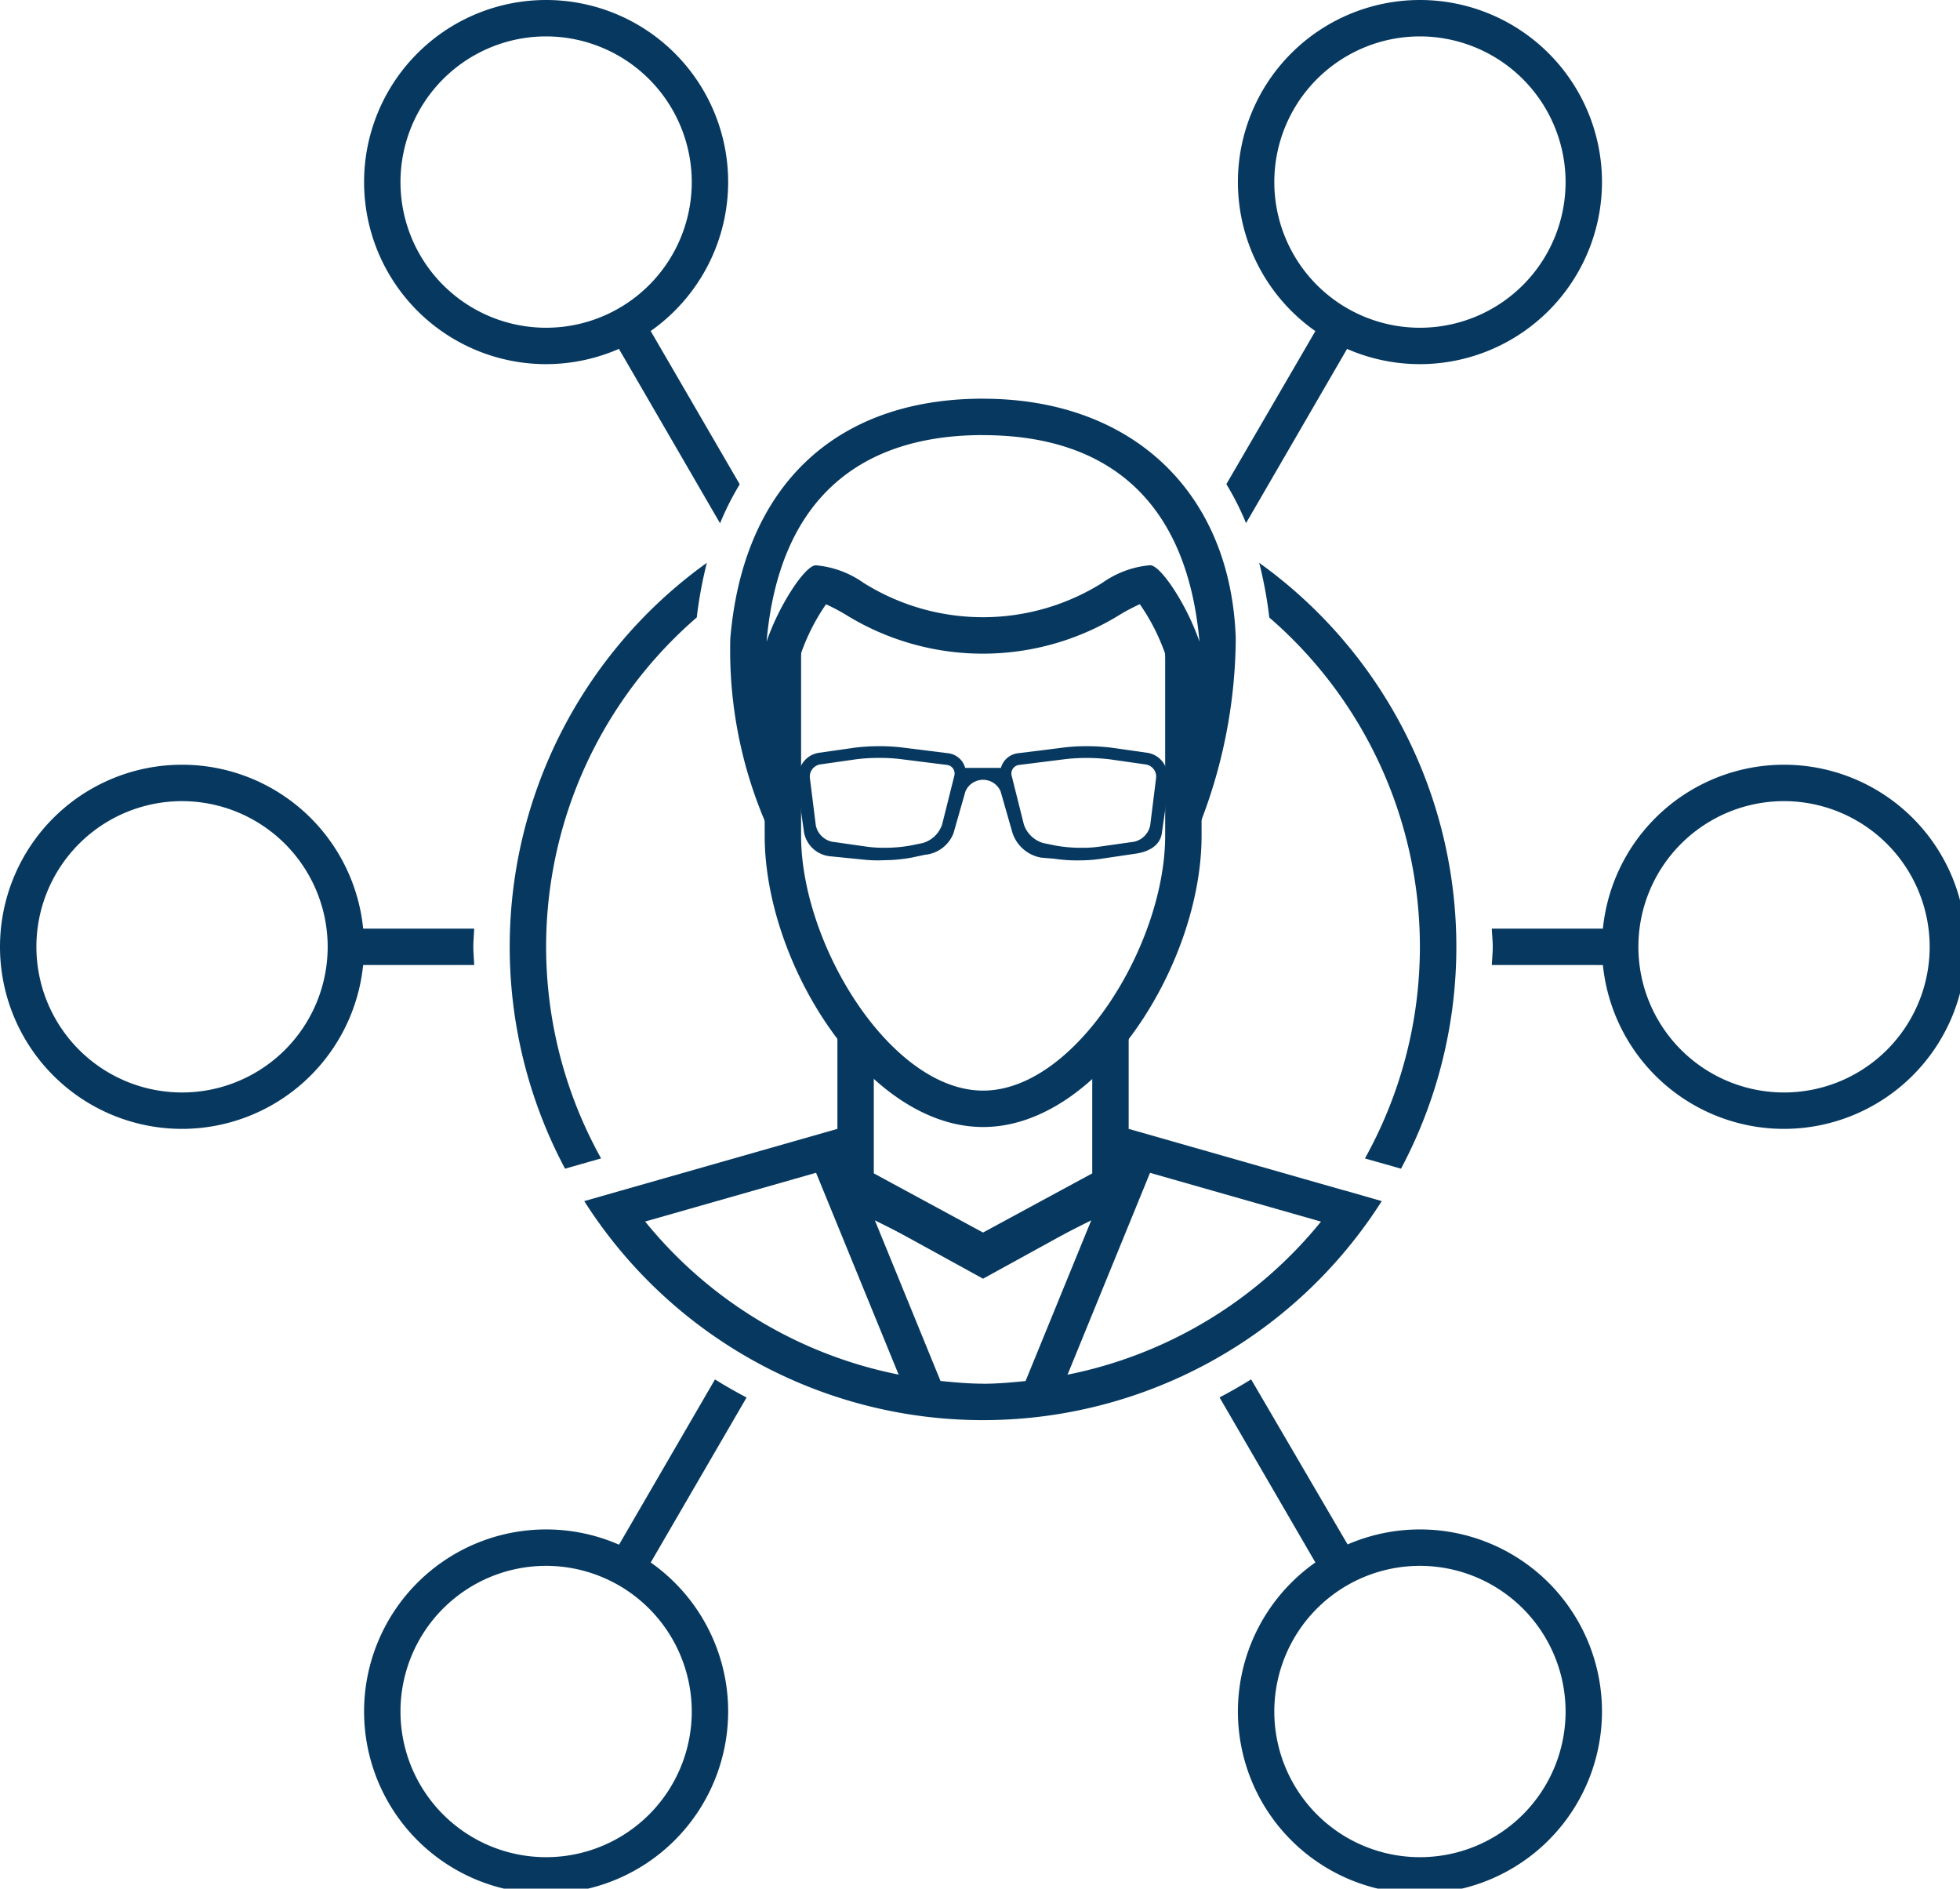 <svg id="icon_perfil" xmlns="http://www.w3.org/2000/svg" xmlns:xlink="http://www.w3.org/1999/xlink" width="82" height="79" viewBox="0 0 82 79">
  <defs>
    <clipPath id="clip-path">
      <rect id="Retângulo_1268" data-name="Retângulo 1268" width="82" height="79" fill="#073960"/>
    </clipPath>
  </defs>
  <g id="Grupo_7100" data-name="Grupo 7100" clip-path="url(#clip-path)">
    <path id="Caminho_2345" data-name="Caminho 2345" d="M18.251,45.738l4.125-7.1q-.676-.354-1.322-.756l-4.123,7.1Z" transform="translate(8.858 19.819)" fill="#073960"/>
    <path id="Caminho_2346" data-name="Caminho 2346" d="M14.687,25.5H9.849v1.523h4.838c-.009-.254-.038-.506-.038-.763s.029-.506.038-.76" transform="translate(5.153 13.343)" fill="#073960"/>
    <path id="Caminho_2347" data-name="Caminho 2347" d="M45.812,27.024V25.5H40.974c.009.254.04.5.04.76s-.03.509-.04.763Z" transform="translate(21.438 13.343)" fill="#073960"/>
    <path id="Caminho_2348" data-name="Caminho 2348" d="M38.96,44.967l-4.143-7.089c-.434.27-.873.521-1.321.756l4.123,7.1Z" transform="translate(17.526 19.819)" fill="#073960"/>
    <path id="Caminho_2349" data-name="Caminho 2349" d="M18.251,8.962l-1.321.76L21.267,17.2a11.572,11.572,0,0,1,.823-1.631Z" transform="translate(8.858 4.689)" fill="#073960"/>
    <path id="Caminho_2350" data-name="Caminho 2350" d="M37.522,8.962l-3.839,6.6a11.571,11.571,0,0,1,.823,1.631l4.335-7.474-1.319-.76" transform="translate(17.624 4.689)" fill="#073960"/>
    <path id="Caminho_2351" data-name="Caminho 2351" d="M17.616,15.232a7.616,7.616,0,1,1,7.616-7.616,7.625,7.625,0,0,1-7.616,7.616m0-13.709a6.093,6.093,0,1,0,6.093,6.093,6.1,6.1,0,0,0-6.093-6.093" transform="translate(5.232)" fill="#073960"/>
    <path id="Caminho_2352" data-name="Caminho 2352" d="M7.616,36.232a7.616,7.616,0,1,1,7.616-7.616,7.625,7.625,0,0,1-7.616,7.616m0-13.709a6.093,6.093,0,1,0,6.093,6.093,6.1,6.1,0,0,0-6.093-6.093" transform="translate(0 10.988)" fill="#073960"/>
    <path id="Caminho_2353" data-name="Caminho 2353" d="M17.616,57.232a7.616,7.616,0,1,1,7.616-7.616,7.625,7.625,0,0,1-7.616,7.616m0-13.709a6.093,6.093,0,1,0,6.093,6.093,6.1,6.1,0,0,0-6.093-6.093" transform="translate(5.232 21.975)" fill="#073960"/>
    <path id="Caminho_2354" data-name="Caminho 2354" d="M41.616,57.232a7.616,7.616,0,1,1,7.616-7.616,7.625,7.625,0,0,1-7.616,7.616m0-13.709a6.093,6.093,0,1,0,6.093,6.093,6.1,6.1,0,0,0-6.093-6.093" transform="translate(17.79 21.975)" fill="#073960"/>
    <path id="Caminho_2355" data-name="Caminho 2355" d="M51.616,36.232a7.616,7.616,0,1,1,7.616-7.616,7.625,7.625,0,0,1-7.616,7.616m0-13.709a6.093,6.093,0,1,0,6.093,6.093,6.1,6.1,0,0,0-6.093-6.093" transform="translate(23.022 10.988)" fill="#073960"/>
    <path id="Caminho_2356" data-name="Caminho 2356" d="M41.616,15.232a7.616,7.616,0,1,1,7.616-7.616,7.625,7.625,0,0,1-7.616,7.616m0-13.709a6.093,6.093,0,1,0,6.093,6.093,6.1,6.1,0,0,0-6.093-6.093" transform="translate(17.79)" fill="#073960"/>
    <path id="Caminho_2357" data-name="Caminho 2357" d="M40.134,40.688l.384.111a19.762,19.762,0,0,0-5.933-25.343,17.654,17.654,0,0,1,.423,2.288,18.2,18.2,0,0,1,4,22.626Z" transform="translate(18.096 8.087)" fill="#073960"/>
    <path id="Caminho_2358" data-name="Caminho 2358" d="M21.825,17.743a17.7,17.7,0,0,1,.423-2.288A19.764,19.764,0,0,0,16.315,40.8l.385-.111,1.123-.32a18.2,18.2,0,0,1,4-22.626" transform="translate(7.325 8.086)" fill="#073960"/>
    <path id="Caminho_2359" data-name="Caminho 2359" d="M47.863,33.58l0,0L38.824,31,37.3,33.105l-4.57,2.283-4.57-2.283L26.638,31,16.047,34.021a19.769,19.769,0,0,0,33.365,0l-1.549-.445m-29.269,1.3,7.152-2.04,3.449,8.431.027.015a18.241,18.241,0,0,1-10.628-6.407m14.137,6.783c-.6,0-1.191-.055-1.779-.113l-2.746-6.719,4.525,2.262,4.527-2.262L34.51,41.548c-.586.058-1.176.113-1.779.113m3.513-.376.027-.015,3.446-8.431,7.153,2.04a18.254,18.254,0,0,1-10.626,6.407" transform="translate(8.396 16.22)" fill="#073960"/>
    <path id="Caminho_2360" data-name="Caminho 2360" d="M33.624,29.773h.038V34.3l-4.57,2.475L24.523,34.3v-4.53h.04a12.488,12.488,0,0,1-1.252-1.523H23v7.109l6.093,3.35,6.093-3.35V28.25h-.311a12.478,12.478,0,0,1-1.251,1.523" transform="translate(12.034 14.781)" fill="#073960"/>
    <path id="Caminho_2361" data-name="Caminho 2361" d="M38.869,21.4h-1.18a.992.992,0,0,0-.774-.631l-1.493-.213a8.068,8.068,0,0,0-1.063-.064,7.514,7.514,0,0,0-.882.047l-1.979.247a.845.845,0,0,0-.717.614H29.288a.843.843,0,0,0-.717-.614l-1.979-.247a7.514,7.514,0,0,0-.882-.047,8.119,8.119,0,0,0-1.063.064l-1.491.213a1,1,0,0,0-.775.631H21.2v.981h1.1l.247,1.726a1.232,1.232,0,0,0,1.094.99l1.491.149a5.388,5.388,0,0,0,.751.015,6.59,6.59,0,0,0,1.184-.113l.53-.113a1.424,1.424,0,0,0,1.2-.9l.5-1.75a.8.8,0,0,1,1.473,0l.5,1.747a1.547,1.547,0,0,0,1.2,1.022l.529.043a6.578,6.578,0,0,0,1.185.069,5.539,5.539,0,0,0,.748-.059l1.493-.221c.533-.076,1.025-.335,1.092-.871l.247-1.729h1.106Zm-10.04.341-.506,2.023a1.205,1.205,0,0,1-.819.78l-.532.108a6.049,6.049,0,0,1-1.085.088,5.058,5.058,0,0,1-.682-.041l-1.49-.212a.881.881,0,0,1-.678-.689l-.247-1.979a.514.514,0,0,1,.433-.565l1.491-.213a7.308,7.308,0,0,1,.995-.059,7.167,7.167,0,0,1,.819.043l1.979.248a.361.361,0,0,1,.321.468m8.2,2.058a.88.88,0,0,1-.675.689l-1.493.212a5.01,5.01,0,0,1-.679.041,6.123,6.123,0,0,1-1.091-.088l-.529-.108a1.211,1.211,0,0,1-.819-.78l-.506-2.023a.363.363,0,0,1,.32-.468l1.98-.248a8.142,8.142,0,0,1,1.814.017l1.491.213a.512.512,0,0,1,.433.565Z" transform="translate(11.093 10.721)" fill="#073960"/>
    <path id="Caminho_2362" data-name="Caminho 2362" d="M37.259,16.073a8.4,8.4,0,0,1,.5,2.859v7.616c0,4.557-3.765,10.661-7.616,10.661s-7.616-6.1-7.616-10.661V18.932a8.429,8.429,0,0,1,.49-2.842c-.509.434-1.5,3.106-1.966,4.489-.018-.059-.027-.113-.047-.171v6.14c0,5.371,4.3,12.184,9.139,12.184s9.139-6.813,9.139-12.184V20.414a20.282,20.282,0,0,0-2.02-4.341" transform="translate(10.988 8.41)" fill="#073960"/>
    <path id="Caminho_2363" data-name="Caminho 2363" d="M30.644,12.473c5.237,0,8.539,2.759,9.056,8.641-.513-1.514-1.615-3.2-2.065-3.2a4.054,4.054,0,0,0-1.986.728,9.395,9.395,0,0,1-10.017,0,4.059,4.059,0,0,0-1.982-.725c-.451,0-1.551,1.686-2.061,3.194.516-5.881,3.819-8.641,9.056-8.641m0-1.523c-6.251,0-10.044,3.741-10.573,10.03a18.27,18.27,0,0,0,1.577,7.944L23.031,21.6a8.563,8.563,0,0,1,1.045-2.052,8.357,8.357,0,0,1,.8.419,10.9,10.9,0,0,0,11.52,0,7.882,7.882,0,0,1,.809-.423A8.669,8.669,0,0,1,38.258,21.6l1.289,7.56a21.578,21.578,0,0,0,1.671-8.181c-.2-6.1-4.321-10.03-10.573-10.03" transform="translate(10.482 5.729)" fill="#073960"/>
  </g>
</svg>
